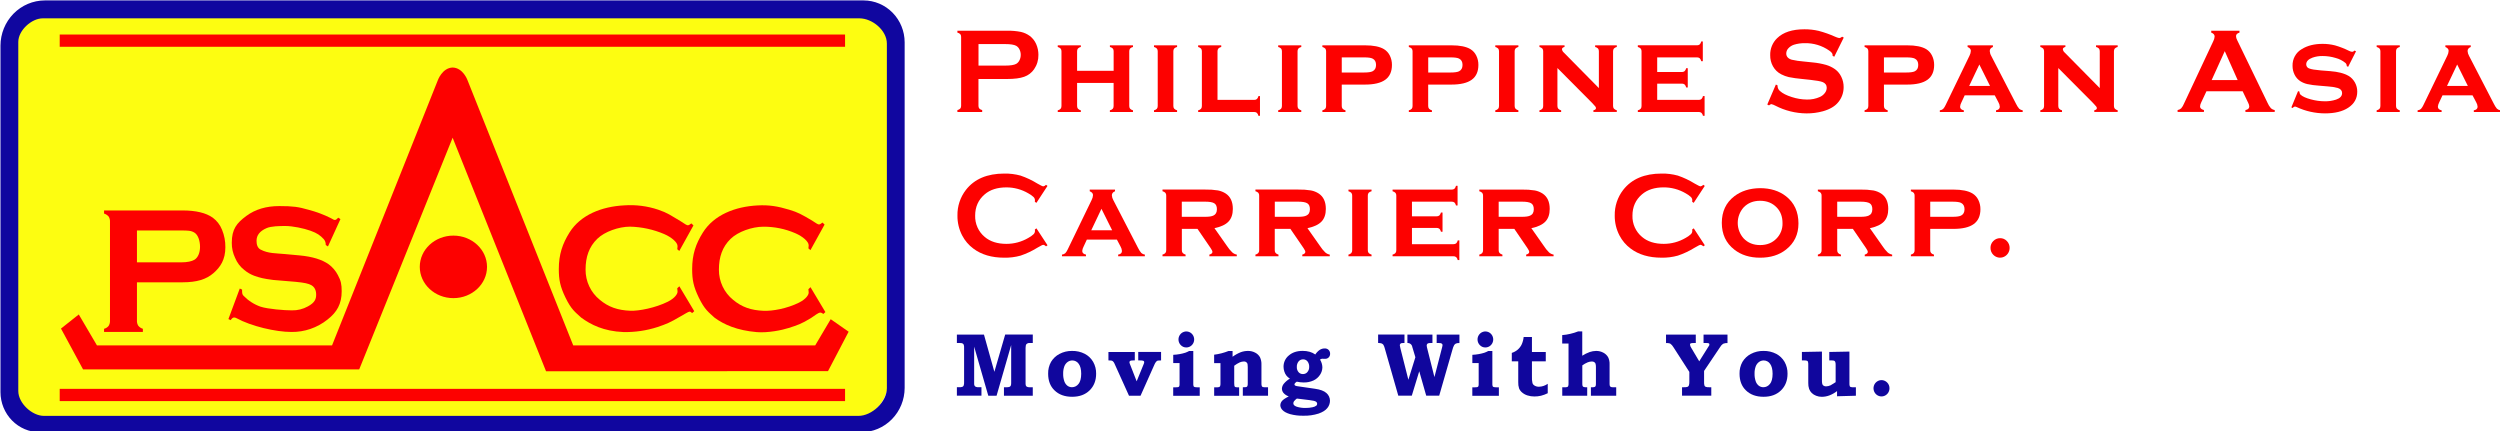 <svg width="394" height="68" viewBox="0 0 394 68" fill="none" xmlns="http://www.w3.org/2000/svg">
<g clip-path="url(#clip0_2562_10960)">
<path d="M133.285 1.3H8.875C5.116 1.3 2.068 4.41 2.068 8.247V59.55C2.068 63.387 5.116 66.497 8.875 66.497H133.285C137.044 66.497 140.092 63.387 140.092 59.55V8.247C140.092 4.41 137.044 1.3 133.285 1.3Z" fill="#FDFD11"/>
<path d="M21.584 44.499V50.5C21.565 50.793 21.637 51.084 21.788 51.334C21.979 51.564 22.232 51.732 22.516 51.816V52.308H16.4V51.816C16.683 51.748 16.937 51.587 17.122 51.358C17.277 51.105 17.351 50.808 17.333 50.51V34.96C17.352 34.669 17.28 34.38 17.128 34.134C16.936 33.907 16.683 33.742 16.4 33.659V33.167H28.771C30.876 33.167 32.464 33.547 33.534 34.309C34.184 34.79 34.689 35.448 34.991 36.208C35.352 37.081 35.531 38.022 35.517 38.969C35.517 40.927 34.732 42.104 33.624 43.059C32.515 44.014 31.053 44.492 28.771 44.492L21.584 44.499ZM21.584 41.347H28.537C29.557 41.347 30.225 41.178 30.622 40.95C31.206 40.611 31.525 39.819 31.525 38.905C31.525 37.991 31.236 37.039 30.664 36.676C30.117 36.324 29.567 36.324 28.537 36.324H21.584V41.347Z" fill="#FD0100"/>
<path d="M53.653 34.531L51.686 38.84L51.337 38.611C51.354 38.278 51.245 37.95 51.031 37.697C50.476 37.1 50.007 36.747 48.929 36.361C47.85 35.974 46.104 35.618 44.995 35.618C44.053 35.618 42.727 35.633 42.004 35.957C40.955 36.409 40.43 37.071 40.43 37.943C40.43 38.518 40.566 39.068 41.065 39.331C42.283 39.973 43.47 39.901 44.917 40.041L47.22 40.253C49.23 40.44 50.76 40.909 51.809 41.659C52.41 42.105 52.904 42.685 53.251 43.355C53.728 44.236 53.849 44.807 53.849 45.9C53.849 47.904 53.102 49.209 51.606 50.369C49.984 51.66 47.979 52.347 45.922 52.318C43.465 52.318 39.588 51.412 37.296 50.157C37.175 50.086 37.041 50.044 36.902 50.035C36.707 50.035 36.528 50.176 36.364 50.457L35.998 50.288L37.789 45.471L38.153 45.64V45.781C38.153 46.086 38.153 46.378 38.355 46.588C39.114 47.378 40.044 47.976 41.07 48.335C42.265 48.717 44.822 48.912 45.989 48.912C46.875 48.936 47.752 48.719 48.53 48.285C49.628 47.691 49.828 47.112 49.826 46.441C49.826 46.195 49.816 45.359 49.067 44.941C48.621 44.692 47.973 44.548 46.6 44.417L43.043 44.119C41.429 43.91 40.985 43.771 40.09 43.469C39.517 43.257 38.983 42.949 38.511 42.557C37.868 42.06 37.365 41.399 37.053 40.64C36.699 39.901 36.52 39.088 36.53 38.265C36.53 36.11 37.296 35.16 38.831 34.025C40.23 32.992 41.959 32.475 44.018 32.477C46.178 32.477 47.036 32.6 48.646 33.065C49.84 33.375 50.999 33.809 52.106 34.359C52.505 34.581 52.655 34.687 52.809 34.663C52.964 34.639 53.06 34.565 53.308 34.307L53.653 34.531Z" fill="#FD0100"/>
<path d="M127.735 45.26L130.081 49.185L129.749 49.483C129.516 49.285 129.348 49.241 129.171 49.275C128.993 49.309 128.416 49.682 127.813 50.123C126.279 51.067 125.596 51.271 124.295 51.69C123.268 52.029 121.008 52.492 119.258 52.341C116.167 52.072 114.106 51.167 112.61 50.063C111.658 49.183 111.05 48.796 110.134 46.907C109.288 45.161 109.084 44.088 109.084 42.412C109.084 40.102 109.667 38.409 110.776 36.645C112.514 33.879 115.831 32.556 119.417 32.373C121.245 32.279 122.588 32.512 124.384 33.051C125.772 33.47 126.304 33.779 127.918 34.724C128.609 35.185 128.903 35.375 129.068 35.375C129.204 35.375 129.388 35.275 129.623 35.076L129.955 35.392L127.725 39.422L127.404 39.142C127.408 39.054 127.418 38.966 127.432 38.879C127.442 38.774 127.447 38.697 127.447 38.652C127.447 38.08 126.53 37.269 125.352 36.759C123.755 36.068 122.037 35.717 120.303 35.729C118.535 35.729 116.3 36.516 115.151 37.639C113.838 38.901 113.3 40.523 113.3 42.497C113.294 43.412 113.492 44.316 113.881 45.14C114.269 45.965 114.836 46.688 115.54 47.255C116.908 48.399 118.365 48.905 120.36 48.983C121.739 49.035 123.999 48.644 125.91 47.7C127.057 47.131 127.49 46.422 127.447 46.066C127.447 46.042 127.432 45.877 127.404 45.574L127.735 45.26Z" fill="#FD0100"/>
<path d="M107.066 45.12L109.413 49.045L109.081 49.344C108.846 49.145 108.795 49.089 108.617 49.125C108.439 49.161 107.931 49.473 107.156 49.917C105.546 50.858 105.081 51.045 103.625 51.542C101.885 52.105 100.067 52.371 98.242 52.332C95.144 52.205 93.09 51.159 91.595 50.054C90.642 49.174 90.034 48.788 89.119 46.898C88.273 45.153 88.068 44.079 88.068 42.403C88.068 40.093 88.652 38.4 89.758 36.636C91.498 33.87 94.815 32.547 98.4 32.364C100.199 32.242 102.004 32.472 103.718 33.042C105.257 33.565 105.637 33.909 107.251 34.855C107.944 35.315 108.236 35.505 108.403 35.505C108.539 35.505 108.723 35.407 108.956 35.207L109.288 35.524L107.056 39.552L106.736 39.272C106.739 39.184 106.749 39.096 106.766 39.009C106.776 38.904 106.781 38.828 106.781 38.782C106.781 38.211 105.862 37.401 104.683 36.891C102.973 36.16 101.143 35.763 99.289 35.721C97.521 35.721 95.286 36.508 94.137 37.63C92.826 38.892 92.286 40.514 92.286 42.488C92.28 43.403 92.479 44.307 92.867 45.131C93.255 45.956 93.823 46.679 94.526 47.246C95.894 48.391 97.351 48.896 99.346 48.974C100.723 49.027 103.334 48.503 105.242 47.553C106.388 46.983 106.822 46.274 106.781 45.918C106.781 45.894 106.766 45.729 106.736 45.424L107.066 45.12Z" fill="#FD0100"/>
<path d="M130.919 50.306L128.474 54.438H90.341L73.695 12.678C73.695 12.678 73.002 10.687 71.342 10.643C69.68 10.69 68.989 12.678 68.989 12.678L52.329 54.438H15.281L12.416 49.559L9.611 51.781L13.089 58.212H56.613L71.335 21.706L86.057 58.512L130.496 58.487L133.744 52.277L130.919 50.306Z" fill="#FD0100"/>
<path d="M71.456 46.986C74.383 46.986 76.755 44.78 76.755 42.059C76.755 39.338 74.383 37.132 71.456 37.132C68.529 37.132 66.156 39.338 66.156 42.059C66.156 44.78 68.529 46.986 71.456 46.986Z" fill="#FD0100"/>
<path d="M133.182 61.283H9.41V63.213H133.182V61.283Z" fill="#FD0100"/>
<path d="M133.182 5.442H9.41V7.373H133.182V5.442Z" fill="#FD0100"/>
<path d="M136.117 0.068H7.056C5.206 0.074 3.434 0.826 2.126 2.161C0.818 3.496 0.081 5.304 0.076 7.192V61.807C0.081 63.48 0.734 65.083 1.893 66.265C3.052 67.448 4.623 68.114 6.262 68.119H135.735C137.547 68.114 139.284 67.377 140.565 66.069C141.847 64.761 142.569 62.989 142.573 61.139V6.658C142.567 4.912 141.885 3.24 140.675 2.006C139.466 0.771 137.827 0.075 136.117 0.068ZM139.773 61.176C139.773 63.341 137.403 65.544 135.286 65.544H6.931C5.053 65.544 2.883 63.544 2.883 61.628V6.6C2.883 4.797 4.964 2.891 6.73 2.891H135.449C137.485 2.891 139.77 4.79 139.77 6.868L139.773 61.176Z" fill="#10069F"/>
<path d="M162.31 5.676C161.885 5.363 161.402 5.143 160.891 5.028C160.175 4.887 159.446 4.825 158.717 4.842H150.885V5.142C151.057 5.178 151.217 5.262 151.345 5.386C151.439 5.512 151.484 5.669 151.473 5.827V16.67C151.483 16.826 151.438 16.979 151.345 17.103C151.217 17.226 151.057 17.311 150.885 17.347V17.647H154.793V17.347C154.622 17.315 154.464 17.232 154.34 17.108C154.243 16.984 154.195 16.828 154.205 16.67V12.45H158.71C159.869 12.45 160.772 12.333 161.417 12.098C162.045 11.878 162.59 11.463 162.975 10.91C163.432 10.247 163.67 9.452 163.654 8.641C163.656 8.052 163.535 7.469 163.297 6.933C163.077 6.436 162.737 6.004 162.31 5.676ZM160.67 9.499C160.558 9.738 160.377 9.936 160.151 10.067C159.819 10.249 159.233 10.34 158.395 10.339H154.212V6.946H158.395C159.234 6.946 159.82 7.037 160.151 7.219C160.377 7.35 160.558 7.548 160.67 7.786C160.802 8.048 160.87 8.339 160.867 8.634C160.871 8.935 160.804 9.231 160.67 9.499Z" fill="#FD0100"/>
<path d="M174.92 7.402C175.094 7.44 175.255 7.526 175.384 7.651C175.475 7.778 175.52 7.934 175.509 8.091V11.161H169.75V8.091C169.74 7.932 169.786 7.774 169.88 7.646C170.006 7.52 170.166 7.434 170.339 7.399V7.143H166.699V7.405C166.872 7.446 167.031 7.534 167.16 7.658C167.253 7.785 167.298 7.941 167.288 8.099V16.694C167.297 16.855 167.25 17.014 167.155 17.143C167.03 17.269 166.872 17.355 166.699 17.387V17.65H170.339V17.387C170.165 17.346 170.007 17.257 169.88 17.129C169.787 17.001 169.741 16.843 169.75 16.683V13.07H175.505V16.692C175.515 16.854 175.468 17.014 175.372 17.143C175.248 17.269 175.089 17.355 174.917 17.387V17.65H178.558V17.387C178.385 17.346 178.226 17.257 178.099 17.129C178.005 17.002 177.959 16.844 177.97 16.685V8.096C177.959 7.936 178.005 7.778 178.099 7.65C178.225 7.523 178.385 7.437 178.558 7.402V7.143H174.919L174.92 7.402Z" fill="#FD0100"/>
<path d="M181.869 7.402C182.041 7.443 182.2 7.531 182.328 7.655C182.422 7.781 182.468 7.938 182.457 8.096V16.69C182.467 16.852 182.42 17.011 182.323 17.14C182.2 17.266 182.041 17.352 181.869 17.384V17.647H185.509V17.384C185.335 17.342 185.176 17.253 185.048 17.126C184.956 16.998 184.911 16.84 184.92 16.682V8.096C184.91 7.936 184.955 7.778 185.048 7.65C185.175 7.524 185.335 7.438 185.509 7.402V7.143H181.869V7.402Z" fill="#FD0100"/>
<path d="M198.085 15.613C197.957 15.708 197.8 15.754 197.642 15.742H191.879V8.096C191.87 7.936 191.915 7.778 192.009 7.65C192.135 7.523 192.294 7.437 192.468 7.402V7.143H188.828V7.405C189.001 7.446 189.159 7.533 189.287 7.658C189.381 7.784 189.427 7.941 189.416 8.099V16.694C189.426 16.855 189.379 17.014 189.283 17.143C189.159 17.269 189.001 17.355 188.828 17.387V17.65H197.636C197.795 17.638 197.953 17.684 198.081 17.781C198.205 17.91 198.29 18.073 198.325 18.25H198.573V15.142H198.334C198.293 15.319 198.207 15.481 198.085 15.613Z" fill="#FD0100"/>
<path d="M201.443 7.402C201.616 7.443 201.775 7.53 201.904 7.655C201.997 7.781 202.042 7.938 202.032 8.096V16.69C202.041 16.851 201.994 17.011 201.899 17.14C201.775 17.266 201.616 17.351 201.443 17.384V17.647H205.083V17.384C204.909 17.343 204.751 17.254 204.624 17.126C204.53 16.998 204.484 16.841 204.494 16.682V8.096C204.484 7.936 204.53 7.778 204.624 7.65C204.75 7.523 204.909 7.437 205.083 7.402V7.143H201.443V7.402Z" fill="#FD0100"/>
<path d="M218.118 7.748C217.447 7.344 216.446 7.143 215.117 7.143H208.406V7.405C208.579 7.446 208.738 7.534 208.867 7.658C208.96 7.785 209.005 7.941 208.995 8.099V16.694C209.004 16.855 208.957 17.014 208.862 17.143C208.738 17.27 208.579 17.355 208.406 17.387V17.65H212.047V17.387C211.874 17.346 211.715 17.257 211.587 17.129C211.493 17.002 211.448 16.844 211.459 16.685V13.33H215.115C216.555 13.33 217.624 13.076 218.322 12.567C219.02 12.058 219.37 11.281 219.371 10.235C219.378 9.724 219.264 9.219 219.039 8.762C218.833 8.342 218.513 7.99 218.118 7.748ZM216.307 11.239C216.055 11.364 215.608 11.427 214.964 11.427H211.461V9.044H214.97C215.621 9.044 216.068 9.106 216.313 9.231C216.681 9.412 216.865 9.739 216.865 10.235C216.865 10.73 216.674 11.057 216.307 11.239Z" fill="#FD0100"/>
<path d="M231.746 7.748C231.075 7.344 230.075 7.143 228.745 7.143H222.031V7.405C222.204 7.446 222.363 7.534 222.492 7.658C222.585 7.785 222.63 7.941 222.62 8.099V16.694C222.629 16.855 222.582 17.014 222.487 17.143C222.362 17.269 222.204 17.355 222.031 17.387V17.65H225.671V17.387C225.497 17.346 225.339 17.257 225.212 17.129C225.118 17.002 225.072 16.844 225.082 16.685V13.33H228.738C230.179 13.33 231.248 13.076 231.946 12.567C232.644 12.058 232.993 11.281 232.994 10.235C233.002 9.724 232.888 9.219 232.662 8.762C232.458 8.342 232.14 7.99 231.746 7.748ZM229.937 11.239C229.684 11.364 229.236 11.427 228.594 11.427H225.089V9.044H228.6C229.251 9.044 229.698 9.106 229.943 9.231C230.311 9.412 230.495 9.739 230.495 10.235C230.495 10.73 230.304 11.057 229.937 11.239Z" fill="#FD0100"/>
<path d="M235.658 7.402C235.831 7.443 235.989 7.53 236.117 7.655C236.211 7.781 236.257 7.938 236.246 8.096V16.69C236.256 16.851 236.209 17.011 236.114 17.14C235.989 17.266 235.831 17.351 235.658 17.384V17.647H239.298V17.384C239.124 17.342 238.965 17.253 238.837 17.126C238.745 16.998 238.7 16.84 238.709 16.682V8.096C238.699 7.936 238.745 7.778 238.837 7.65C238.964 7.524 239.124 7.438 239.298 7.402V7.143H235.658V7.402Z" fill="#FD0100"/>
<path d="M251.395 7.402C251.569 7.438 251.728 7.524 251.855 7.65C251.948 7.778 251.993 7.936 251.983 8.096V13.885L246.461 8.287C246.301 8.157 246.196 7.97 246.167 7.763C246.167 7.587 246.301 7.465 246.571 7.397V7.143H242.617V7.405C242.79 7.446 242.949 7.534 243.078 7.658C243.171 7.785 243.216 7.941 243.205 8.099V16.694C243.215 16.855 243.168 17.014 243.073 17.143C242.948 17.269 242.79 17.355 242.617 17.387V17.65H246.037V17.387C245.865 17.349 245.707 17.262 245.582 17.134C245.486 17.006 245.439 16.846 245.449 16.685V10.723L250.916 16.22C251.179 16.493 251.348 16.677 251.415 16.77C251.481 16.844 251.52 16.939 251.526 17.04C251.526 17.209 251.39 17.328 251.121 17.379V17.642H254.808V17.379C254.635 17.337 254.476 17.248 254.348 17.121C254.256 16.993 254.21 16.835 254.22 16.677V8.096C254.21 7.936 254.255 7.778 254.348 7.65C254.475 7.524 254.635 7.438 254.808 7.402V7.143H251.395V7.402Z" fill="#FD0100"/>
<path d="M268.147 15.613C268.02 15.707 267.866 15.753 267.71 15.742H261.174V13.181H265.054C265.213 13.17 265.372 13.217 265.499 13.315C265.622 13.444 265.706 13.606 265.742 13.781H265.991V10.751H265.742C265.702 10.928 265.615 11.091 265.489 11.22C265.364 11.316 265.21 11.362 265.054 11.351H261.174V9.044H267.425C267.584 9.033 267.742 9.078 267.871 9.173C267.995 9.303 268.08 9.467 268.113 9.645H268.363V6.539H268.113C268.078 6.716 267.994 6.879 267.871 7.009C267.742 7.104 267.584 7.151 267.425 7.139H258.119V7.402C258.292 7.443 258.451 7.531 258.579 7.655C258.673 7.782 258.718 7.938 258.707 8.096V16.69C258.717 16.852 258.67 17.011 258.574 17.14C258.45 17.266 258.292 17.352 258.119 17.384V17.647H267.706C267.865 17.637 268.022 17.685 268.148 17.783C268.271 17.91 268.354 18.072 268.386 18.247H268.644V15.142H268.386C268.353 15.319 268.27 15.483 268.147 15.613Z" fill="#FD0100"/>
<path d="M289.078 8.941L290.574 5.925L290.318 5.784C290.195 5.906 290.036 5.983 289.866 6.001C289.641 5.955 289.422 5.883 289.214 5.784C288.376 5.407 287.509 5.099 286.622 4.865C285.886 4.694 285.133 4.61 284.378 4.615C282.467 4.615 281.034 5.082 280.078 6.015C279.72 6.358 279.437 6.775 279.249 7.238C279.06 7.7 278.97 8.199 278.984 8.7C278.972 9.311 279.121 9.914 279.416 10.447C279.719 10.995 280.177 11.437 280.731 11.714C281.104 11.907 281.499 12.054 281.907 12.15C282.573 12.282 283.244 12.377 283.92 12.436L285.336 12.587C286.285 12.692 286.916 12.806 287.228 12.927C287.672 13.109 287.893 13.411 287.893 13.834C287.889 14.129 287.788 14.414 287.607 14.645C287.407 14.913 287.145 15.127 286.845 15.267C286.189 15.564 285.476 15.708 284.759 15.688C283.954 15.679 283.154 15.546 282.387 15.294C281.553 15.032 280.937 14.719 280.54 14.356C280.422 14.264 280.325 14.147 280.257 14.012C280.188 13.878 280.15 13.729 280.144 13.578V13.456L279.878 13.323L278.525 16.471L278.793 16.612C278.897 16.509 279.027 16.438 279.169 16.407C279.383 16.461 279.59 16.543 279.785 16.649C281.309 17.441 282.993 17.859 284.702 17.871C285.58 17.879 286.456 17.765 287.303 17.532C288.389 17.224 289.189 16.752 289.703 16.115C290.262 15.447 290.565 14.595 290.557 13.717C290.56 13.161 290.436 12.612 290.195 12.114C289.966 11.632 289.624 11.217 289.198 10.905C288.766 10.602 288.29 10.373 287.787 10.226C287.105 10.035 286.408 9.906 285.705 9.841L284.262 9.692C283.625 9.645 282.993 9.551 282.369 9.41C281.8 9.235 281.514 8.907 281.513 8.427C281.517 8.121 281.636 7.829 281.846 7.611C282.087 7.351 282.389 7.158 282.723 7.049C283.281 6.878 283.861 6.795 284.443 6.805C285.811 6.774 287.155 7.181 288.285 7.969C288.64 8.213 288.817 8.439 288.817 8.647C288.82 8.697 288.82 8.747 288.817 8.796L289.078 8.941Z" fill="#FD0100"/>
<path d="M303.574 7.748C302.902 7.344 301.9 7.143 300.57 7.143H293.859V7.405C294.031 7.444 294.19 7.529 294.32 7.651C294.413 7.778 294.458 7.934 294.448 8.092V16.687C294.457 16.848 294.41 17.007 294.315 17.136C294.191 17.263 294.032 17.348 293.859 17.38V17.643H297.499V17.38C297.326 17.339 297.167 17.25 297.04 17.123C296.946 16.995 296.9 16.837 296.91 16.678V13.33H300.567C302.007 13.33 303.076 13.076 303.774 12.567C304.472 12.058 304.821 11.281 304.821 10.235C304.828 9.724 304.714 9.219 304.488 8.762C304.285 8.342 303.968 7.99 303.574 7.748ZM301.765 11.239C301.512 11.364 301.065 11.427 300.422 11.427H296.91V9.044H300.422C301.072 9.044 301.52 9.106 301.765 9.231C302.132 9.412 302.316 9.739 302.316 10.235C302.316 10.73 302.132 11.057 301.765 11.239Z" fill="#FD0100"/>
<path d="M317.712 16.332L313.815 8.8C313.68 8.568 313.601 8.308 313.584 8.04C313.584 7.751 313.75 7.539 314.082 7.402V7.143H310.091V7.405C310.435 7.549 310.607 7.749 310.606 8.006C310.593 8.275 310.521 8.538 310.395 8.774L306.636 16.543C306.537 16.773 306.401 16.986 306.235 17.172C306.086 17.293 305.906 17.368 305.717 17.387V17.65H309.499V17.387C309.105 17.306 308.911 17.114 308.911 16.816C308.93 16.588 308.995 16.367 309.104 16.168L309.637 15.023H314.372L314.94 16.098C315.072 16.316 315.151 16.562 315.169 16.817C315.169 17.127 314.97 17.317 314.573 17.387V17.65H318.777V17.387C318.57 17.359 318.376 17.27 318.217 17.131C318.015 16.889 317.845 16.62 317.712 16.332ZM310.34 13.547L311.944 10.167L313.63 13.547H310.34Z" fill="#FD0100"/>
<path d="M330.333 7.402C330.506 7.438 330.666 7.524 330.793 7.65C330.886 7.778 330.932 7.936 330.922 8.096V13.885L325.399 8.287C325.239 8.157 325.134 7.97 325.104 7.763C325.104 7.587 325.239 7.465 325.508 7.397V7.143H321.555V7.405C321.727 7.446 321.886 7.534 322.015 7.658C322.108 7.785 322.154 7.941 322.143 8.099V16.694C322.152 16.855 322.105 17.014 322.01 17.143C321.886 17.27 321.727 17.355 321.555 17.387V17.65H324.975V17.387C324.803 17.348 324.645 17.261 324.519 17.134C324.424 17.006 324.377 16.846 324.386 16.685V10.723L329.854 16.22C330.118 16.493 330.284 16.676 330.352 16.77C330.419 16.844 330.458 16.939 330.464 17.04C330.464 17.209 330.329 17.328 330.058 17.379V17.642H333.746V17.379C333.573 17.338 333.414 17.248 333.287 17.121C333.193 16.993 333.147 16.836 333.158 16.677V8.096C333.147 7.936 333.193 7.778 333.287 7.65C333.413 7.523 333.573 7.437 333.746 7.402V7.143H330.333V7.402Z" fill="#FD0100"/>
<path d="M357.353 16.184L352.572 6.314C352.467 6.125 352.407 5.912 352.397 5.695C352.397 5.431 352.579 5.247 352.941 5.142V4.842H348.492V5.142C348.848 5.266 349.026 5.473 349.026 5.761C349.004 6.024 348.929 6.279 348.805 6.511L344.19 16.348C344.084 16.616 343.935 16.864 343.749 17.081C343.59 17.221 343.395 17.312 343.188 17.344V17.644H347.342V17.344C346.932 17.237 346.727 17.047 346.727 16.771C346.742 16.564 346.799 16.363 346.893 16.18L347.738 14.379H353.441L354.302 16.18C354.402 16.359 354.465 16.557 354.486 16.762C354.486 17.081 354.284 17.275 353.878 17.344V17.644H358.496V17.344C358.266 17.306 358.051 17.2 357.88 17.039C357.663 16.782 357.485 16.494 357.353 16.184ZM348.555 12.622L350.623 8.059L352.657 12.622H348.555Z" fill="#FD0100"/>
<path d="M370.134 11.962C369.47 11.562 368.504 11.311 367.238 11.211L365.785 11.099C364.873 11.024 364.257 10.922 363.937 10.793C363.799 10.753 363.677 10.668 363.591 10.55C363.504 10.432 363.459 10.289 363.46 10.142C363.46 9.68 363.793 9.326 364.457 9.082C364.966 8.905 365.502 8.819 366.04 8.829C366.74 8.829 367.436 8.933 368.107 9.138C368.671 9.284 369.198 9.553 369.651 9.927C369.716 9.988 369.767 10.064 369.801 10.148C369.834 10.232 369.849 10.323 369.845 10.413L370.064 10.536L371.306 8.088L371.085 7.966C370.986 8.075 370.854 8.148 370.709 8.171C370.526 8.147 370.348 8.089 370.184 8.001C369.483 7.653 368.753 7.369 368.002 7.153C367.357 6.99 366.694 6.909 366.03 6.914C364.73 6.914 363.639 7.19 362.757 7.74C362.302 8.002 361.926 8.386 361.67 8.851C361.414 9.316 361.288 9.843 361.305 10.376C361.301 10.869 361.415 11.355 361.637 11.792C361.847 12.21 362.165 12.562 362.556 12.81C362.89 13.015 363.253 13.164 363.633 13.251C364.221 13.377 364.817 13.458 365.416 13.495L366.859 13.617C367.396 13.646 367.929 13.731 368.449 13.87C368.89 14.021 369.114 14.286 369.114 14.667C369.114 15.145 368.795 15.489 368.158 15.7C367.594 15.883 367.004 15.972 366.412 15.963C365.657 15.961 364.907 15.858 364.178 15.658C363.424 15.454 362.894 15.215 362.588 14.94C362.529 14.889 362.483 14.826 362.451 14.754C362.419 14.683 362.403 14.605 362.403 14.527V14.452L362.174 14.359L361.117 16.928L361.347 17.023C361.381 16.96 361.43 16.906 361.489 16.867C361.549 16.828 361.617 16.804 361.687 16.798C361.773 16.802 361.857 16.825 361.935 16.864C363.345 17.524 364.878 17.867 366.43 17.868C367.969 17.868 369.188 17.57 370.086 16.976C371.03 16.356 371.502 15.512 371.502 14.443C371.506 13.944 371.383 13.452 371.145 13.016C370.907 12.58 370.561 12.215 370.143 11.957L370.134 11.962Z" fill="#FD0100"/>
<path d="M374.562 7.402C374.735 7.443 374.894 7.53 375.023 7.655C375.117 7.781 375.162 7.938 375.151 8.096V16.69C375.161 16.851 375.114 17.011 375.018 17.14C374.894 17.266 374.735 17.352 374.562 17.384V17.647H378.204V17.384C378.03 17.342 377.871 17.253 377.743 17.126C377.65 16.998 377.604 16.841 377.615 16.682V8.096C377.604 7.936 377.65 7.778 377.743 7.65C377.87 7.524 378.03 7.438 378.204 7.402V7.143H374.562V7.402Z" fill="#FD0100"/>
<path d="M393.017 16.332L389.12 8.8C388.987 8.568 388.909 8.308 388.891 8.04C388.891 7.751 389.057 7.539 389.39 7.402V7.143H385.391V7.405C385.735 7.549 385.906 7.749 385.906 8.006C385.894 8.275 385.821 8.538 385.695 8.774L381.936 16.543C381.837 16.773 381.701 16.985 381.536 17.172C381.386 17.294 381.206 17.368 381.016 17.387V17.65H384.8V17.387C384.406 17.306 384.21 17.114 384.21 16.816C384.229 16.588 384.295 16.368 384.402 16.168L384.938 15.023H389.67L390.239 16.098C390.372 16.315 390.451 16.562 390.47 16.817C390.47 17.127 390.271 17.317 389.873 17.387V17.65H394.078V17.387C393.87 17.359 393.676 17.27 393.518 17.131C393.317 16.888 393.149 16.62 393.017 16.332ZM385.645 13.547L387.251 10.167L388.936 13.547H385.645Z" fill="#FD0100"/>
<path d="M163.339 31.971L165.086 29.298L164.847 29.128C164.737 29.257 164.587 29.343 164.423 29.371C164.313 29.371 164.004 29.225 163.496 28.93C162.658 28.411 161.766 27.99 160.837 27.673C160.004 27.445 159.143 27.338 158.281 27.354C155.579 27.354 153.559 28.214 152.223 29.934C151.334 31.084 150.864 32.513 150.894 33.978C150.88 35.066 151.135 36.141 151.635 37.104C152.059 37.924 152.663 38.633 153.4 39.176C154.668 40.134 156.293 40.613 158.272 40.613C159.14 40.629 160.005 40.52 160.842 40.287C161.772 39.974 162.664 39.553 163.501 39.032C164.009 38.732 164.318 38.582 164.428 38.581C164.593 38.609 164.743 38.696 164.852 38.825L165.091 38.656L163.344 35.987L163.095 36.166C163.107 36.246 163.113 36.328 163.113 36.41C163.11 36.506 163.088 36.6 163.049 36.688C163.01 36.775 162.954 36.854 162.884 36.919C162.637 37.147 162.362 37.34 162.066 37.495C161.018 38.111 159.829 38.434 158.62 38.433C157.186 38.433 156.043 38.068 155.191 37.338C154.704 36.934 154.315 36.422 154.053 35.84C153.792 35.258 153.666 34.623 153.684 33.983C153.684 32.602 154.187 31.484 155.191 30.628C156.039 29.897 157.18 29.532 158.615 29.532C159.824 29.531 161.012 29.854 162.061 30.467C162.357 30.622 162.631 30.816 162.879 31.042C162.949 31.107 163.005 31.185 163.044 31.272C163.083 31.36 163.105 31.454 163.108 31.55C163.108 31.634 163.102 31.718 163.09 31.802L163.339 31.971Z" fill="#FD0100"/>
<path d="M179.356 39.075L175.459 31.54C175.325 31.309 175.247 31.049 175.229 30.78C175.229 30.494 175.395 30.272 175.728 30.143V29.88H171.743V30.143C172.085 30.287 172.258 30.482 172.258 30.743C172.244 31.013 172.172 31.276 172.045 31.513L168.286 39.28C168.188 39.51 168.053 39.723 167.887 39.909C167.738 40.031 167.557 40.106 167.367 40.124V40.387H171.15V40.124C170.757 40.043 170.561 39.852 170.561 39.553C170.581 39.326 170.647 39.105 170.754 38.905L171.287 37.76H176.022L176.59 38.835C176.722 39.053 176.801 39.3 176.82 39.555C176.82 39.867 176.622 40.063 176.223 40.124V40.387H180.429V40.124C180.222 40.097 180.026 40.008 179.867 39.868C179.663 39.628 179.491 39.361 179.356 39.075ZM171.984 36.288L173.589 32.907L175.274 36.288H171.984Z" fill="#FD0100"/>
<path d="M193.348 38.73L191.399 35.959C192.418 35.747 193.155 35.402 193.61 34.922C194.066 34.443 194.294 33.777 194.295 32.924C194.295 31.805 193.924 30.998 193.182 30.504C192.806 30.261 192.388 30.093 191.95 30.01C191.291 29.905 190.623 29.86 189.956 29.875H183.209V30.138C183.381 30.179 183.539 30.266 183.668 30.39C183.762 30.516 183.808 30.673 183.797 30.831V39.426C183.808 39.587 183.76 39.747 183.663 39.875C183.539 40.002 183.381 40.087 183.209 40.119V40.387H186.848V40.124C186.675 40.084 186.515 39.995 186.388 39.867C186.296 39.738 186.25 39.581 186.26 39.422V36.072H188.726L190.782 39.076C190.978 39.358 191.078 39.566 191.078 39.704C191.078 39.897 190.912 40.043 190.599 40.124V40.387H194.92V40.124C194.653 40.076 194.403 39.955 194.199 39.773C193.878 39.459 193.592 39.109 193.348 38.73ZM189.966 34.168H186.252V31.785H189.966C190.645 31.785 191.118 31.872 191.385 32.047C191.653 32.217 191.786 32.533 191.786 32.975C191.786 33.476 191.595 33.811 191.216 33.979C190.946 34.105 190.53 34.168 189.966 34.168Z" fill="#FD0100"/>
<path d="M208.005 38.73L206.055 35.959C207.072 35.748 207.81 35.402 208.267 34.923C208.725 34.443 208.953 33.777 208.952 32.925C208.952 31.805 208.581 30.998 207.838 30.504C207.463 30.261 207.045 30.093 206.607 30.011C205.944 29.905 205.273 29.86 204.603 29.875H197.857V30.138C198.03 30.179 198.188 30.266 198.316 30.39C198.411 30.517 198.457 30.673 198.446 30.831V39.426C198.456 39.587 198.408 39.747 198.311 39.875C198.188 40.002 198.03 40.087 197.857 40.12V40.388H201.49V40.125C201.316 40.084 201.157 39.995 201.03 39.867C200.937 39.739 200.892 39.581 200.902 39.422V36.073H203.368L205.424 39.076C205.62 39.358 205.72 39.567 205.72 39.704C205.72 39.897 205.553 40.043 205.241 40.125V40.388H209.57V40.125C209.303 40.077 209.054 39.955 208.849 39.773C208.53 39.459 208.247 39.109 208.005 38.73ZM204.621 34.168H200.909V31.785H204.621C205.302 31.785 205.776 31.872 206.042 32.048C206.31 32.217 206.442 32.533 206.442 32.975C206.442 33.476 206.251 33.812 205.872 33.98C205.602 34.112 205.186 34.168 204.621 34.168Z" fill="#FD0100"/>
<path d="M212.516 30.143C212.688 30.184 212.846 30.271 212.974 30.395C213.069 30.521 213.115 30.678 213.104 30.837V39.431C213.114 39.592 213.066 39.752 212.969 39.88C212.846 40.007 212.688 40.092 212.516 40.124V40.387H216.155V40.124C215.981 40.084 215.822 39.995 215.695 39.867C215.602 39.739 215.557 39.581 215.567 39.422V30.837C215.557 30.677 215.602 30.519 215.695 30.39C215.822 30.265 215.982 30.179 216.155 30.143V29.88H212.516V30.143Z" fill="#FD0100"/>
<path d="M229.498 38.352C229.372 38.446 229.217 38.492 229.061 38.481H222.525V35.92H226.404C226.564 35.908 226.722 35.955 226.851 36.054C226.973 36.183 227.057 36.344 227.093 36.52H227.343V33.491H227.093C227.054 33.668 226.966 33.831 226.841 33.961C226.715 34.056 226.56 34.103 226.404 34.091H222.525V31.785H228.775C228.934 31.773 229.092 31.818 229.222 31.913C229.346 32.043 229.43 32.207 229.465 32.385H229.714V29.279H229.465C229.43 29.456 229.346 29.62 229.222 29.749C229.093 29.845 228.934 29.891 228.775 29.88H219.469V30.143C219.641 30.184 219.799 30.271 219.927 30.395C220.022 30.521 220.068 30.678 220.057 30.836V39.431C220.067 39.592 220.019 39.751 219.924 39.88C219.8 40.007 219.641 40.092 219.469 40.124V40.387H229.056C229.214 40.377 229.37 40.426 229.496 40.523C229.62 40.649 229.704 40.812 229.736 40.988H229.993V37.882H229.742C229.707 38.059 229.622 38.222 229.498 38.352Z" fill="#FD0100"/>
<path d="M243.288 38.73L241.34 35.959C242.357 35.747 243.094 35.402 243.55 34.922C244.007 34.443 244.235 33.779 244.235 32.929C244.235 31.81 243.864 31.003 243.123 30.509C242.747 30.266 242.329 30.098 241.892 30.015C241.229 29.91 240.558 29.865 239.888 29.88H233.141V30.143C233.313 30.184 233.472 30.271 233.601 30.395C233.694 30.522 233.74 30.678 233.729 30.836V39.431C233.738 39.592 233.691 39.751 233.596 39.88C233.472 40.007 233.313 40.092 233.141 40.124V40.387H236.78V40.124C236.607 40.084 236.448 39.994 236.321 39.867C236.227 39.739 236.181 39.581 236.192 39.422V36.072H238.658L240.709 39.076C240.905 39.358 241.003 39.566 241.003 39.704C241.003 39.897 240.837 40.043 240.524 40.124V40.387H244.845V40.124C244.578 40.076 244.328 39.955 244.124 39.773C243.808 39.458 243.528 39.108 243.288 38.73ZM239.906 34.168H236.192V31.785H239.906C240.585 31.785 241.059 31.872 241.327 32.047C241.593 32.217 241.726 32.532 241.726 32.975C241.726 33.475 241.536 33.811 241.156 33.979C240.886 34.105 240.47 34.168 239.906 34.168Z" fill="#FD0100"/>
<path d="M266.926 31.971L268.672 29.298L268.433 29.128C268.324 29.257 268.175 29.342 268.011 29.371C267.901 29.371 267.59 29.225 267.082 28.93C266.244 28.411 265.352 27.989 264.423 27.673C263.59 27.445 262.73 27.337 261.869 27.354C259.166 27.354 257.147 28.214 255.811 29.934C254.922 31.084 254.452 32.513 254.482 33.978C254.47 35.066 254.726 36.141 255.226 37.102C255.65 37.922 256.254 38.632 256.991 39.175C258.259 40.132 259.882 40.611 261.862 40.611C262.729 40.628 263.594 40.518 264.431 40.285C265.361 39.972 266.254 39.551 267.09 39.03C267.599 38.73 267.909 38.579 268.019 38.579C268.183 38.608 268.333 38.694 268.441 38.823L268.68 38.654L266.934 35.986L266.686 36.164C266.697 36.245 266.703 36.326 266.705 36.408C266.701 36.504 266.68 36.599 266.64 36.686C266.601 36.774 266.545 36.852 266.475 36.917C266.228 37.144 265.952 37.338 265.656 37.494C264.608 38.11 263.419 38.433 262.209 38.432C260.776 38.432 259.633 38.066 258.781 37.336C258.294 36.933 257.904 36.42 257.643 35.838C257.381 35.257 257.255 34.621 257.274 33.981C257.274 32.6 257.776 31.482 258.781 30.626C259.633 29.895 260.776 29.529 262.209 29.529C263.418 29.528 264.607 29.85 265.656 30.463C265.951 30.619 266.227 30.813 266.475 31.038C266.545 31.103 266.601 31.182 266.64 31.269C266.68 31.356 266.701 31.451 266.705 31.547C266.703 31.631 266.697 31.715 266.686 31.798L266.926 31.971Z" fill="#FD0100"/>
<path d="M281.476 30.931C280.384 30.08 279.02 29.654 277.383 29.654C275.765 29.674 274.412 30.099 273.327 30.931C272.014 31.938 271.357 33.338 271.357 35.133C271.357 36.91 272.014 38.311 273.327 39.336C274.406 40.187 275.764 40.613 277.402 40.613C279.039 40.613 280.397 40.187 281.476 39.336C282.783 38.311 283.436 36.939 283.436 35.218C283.436 33.386 282.783 31.957 281.476 30.931ZM279.997 37.572C279.333 38.272 278.467 38.622 277.402 38.623C276.336 38.625 275.468 38.274 274.797 37.572C274.199 36.905 273.867 36.033 273.867 35.129C273.867 34.224 274.199 33.352 274.797 32.685C275.462 31.991 276.327 31.644 277.393 31.644C278.459 31.644 279.327 31.991 279.997 32.685C280.618 33.316 280.927 34.148 280.926 35.18C280.938 35.622 280.861 36.062 280.702 36.473C280.542 36.884 280.302 37.258 279.997 37.572Z" fill="#FD0100"/>
<path d="M296.641 38.73L294.694 35.959C295.711 35.747 296.447 35.402 296.904 34.922C297.36 34.443 297.589 33.779 297.589 32.929C297.589 31.81 297.218 31.003 296.477 30.509C296.101 30.266 295.683 30.098 295.245 30.015C294.583 29.91 293.912 29.865 293.241 29.88H286.494V30.143C286.667 30.184 286.826 30.271 286.954 30.395C287.048 30.522 287.093 30.678 287.082 30.836V39.431C287.092 39.592 287.045 39.751 286.949 39.88C286.825 40.007 286.667 40.092 286.494 40.124V40.387H290.134V40.124C289.96 40.084 289.801 39.994 289.675 39.867C289.581 39.739 289.535 39.581 289.545 39.422V36.072H292.011L294.069 39.076C294.265 39.358 294.363 39.566 294.363 39.704C294.363 39.897 294.197 40.043 293.884 40.124V40.387H298.205V40.124C297.938 40.076 297.689 39.955 297.484 39.773C297.166 39.459 296.883 39.109 296.641 38.73ZM293.259 34.168H289.545V31.785H293.259C293.939 31.785 294.412 31.872 294.68 32.047C294.946 32.217 295.079 32.532 295.079 32.975C295.079 33.475 294.89 33.811 294.509 33.979C294.24 34.105 293.823 34.168 293.259 34.168Z" fill="#FD0100"/>
<path d="M310.867 30.491C310.194 30.083 309.192 29.88 307.863 29.88H301.152V30.143C301.325 30.184 301.484 30.271 301.613 30.395C301.706 30.522 301.751 30.679 301.741 30.837V39.431C301.75 39.592 301.703 39.751 301.608 39.88C301.484 40.007 301.325 40.092 301.152 40.124V40.387H304.792V40.124C304.618 40.084 304.459 39.995 304.333 39.867C304.239 39.739 304.193 39.581 304.203 39.422V36.072H307.86C309.3 36.072 310.369 35.818 311.067 35.307C311.765 34.797 312.114 34.02 312.115 32.975C312.122 32.465 312.008 31.959 311.783 31.503C311.579 31.083 311.261 30.732 310.867 30.491ZM309.058 33.979C308.807 34.105 308.358 34.168 307.715 34.168H304.203V31.785H307.715C308.364 31.785 308.812 31.847 309.058 31.971C309.426 32.154 309.609 32.489 309.609 32.975C309.609 33.462 309.426 33.796 309.058 33.979Z" fill="#FD0100"/>
<path d="M316.281 37.986C316.142 37.839 315.976 37.724 315.792 37.646C315.608 37.569 315.41 37.531 315.211 37.535C315.011 37.534 314.814 37.574 314.63 37.652C314.445 37.73 314.279 37.846 314.139 37.991C313.998 38.13 313.887 38.297 313.812 38.481C313.737 38.666 313.7 38.864 313.703 39.064C313.7 39.267 313.737 39.469 313.813 39.657C313.889 39.845 314.001 40.015 314.144 40.157C314.354 40.371 314.621 40.518 314.912 40.578C315.204 40.638 315.506 40.609 315.781 40.494C316.056 40.379 316.292 40.184 316.458 39.933C316.625 39.682 316.715 39.386 316.718 39.083C316.722 38.879 316.685 38.677 316.61 38.489C316.535 38.3 316.423 38.129 316.281 37.986Z" fill="#FD0100"/>
<path d="M156.713 58.599L155.072 52.728H150.805V54.062H151.323C151.456 54.053 151.589 54.077 151.71 54.131C151.795 54.181 151.86 54.26 151.895 54.353C151.936 54.511 151.952 54.674 151.941 54.837V60.232C151.952 60.408 151.931 60.585 151.878 60.753C151.838 60.844 151.768 60.918 151.68 60.962C151.52 61.015 151.351 61.037 151.182 61.026H150.805V62.359H154.677V61.026H154.223C154.08 61.034 153.937 61.014 153.801 60.968C153.718 60.933 153.647 60.874 153.597 60.799C153.545 60.704 153.521 60.596 153.527 60.488V54.635L155.754 62.364H157.06L159.361 54.379V60.307C159.372 60.467 159.35 60.629 159.297 60.78C159.253 60.865 159.183 60.932 159.097 60.97C158.928 61.022 158.752 61.042 158.575 61.031H158.223V62.364H162.765V61.031H162.231C162.095 61.037 161.96 61.009 161.838 60.948C161.761 60.906 161.702 60.837 161.671 60.755C161.633 60.609 161.619 60.457 161.63 60.307V54.837C161.63 54.536 161.678 54.328 161.776 54.224C161.847 54.161 161.931 54.113 162.021 54.084C162.111 54.055 162.206 54.045 162.3 54.055H162.767V52.722H158.419L156.713 58.599Z" fill="#10069D"/>
<path d="M170.973 55.769C170.349 55.448 169.657 55.289 168.958 55.306C168.268 55.293 167.586 55.455 166.973 55.779C166.425 56.063 165.965 56.497 165.644 57.033C165.327 57.6 165.169 58.245 165.187 58.898C165.187 60 165.519 60.872 166.184 61.515C166.874 62.194 167.804 62.533 168.972 62.533C170.119 62.533 171.035 62.197 171.721 61.524C172.407 60.851 172.75 59.977 172.75 58.9C172.764 58.247 172.604 57.602 172.286 57.034C171.974 56.495 171.519 56.056 170.973 55.769ZM169.965 60.518C169.843 60.676 169.688 60.805 169.511 60.893C169.334 60.981 169.14 61.027 168.943 61.027C168.69 61.029 168.443 60.949 168.236 60.8C168.005 60.62 167.832 60.374 167.738 60.094C167.605 59.709 167.543 59.302 167.555 58.893C167.543 58.497 167.606 58.103 167.741 57.731C167.846 57.453 168.028 57.213 168.266 57.041C168.479 56.889 168.731 56.808 168.991 56.807C169.189 56.804 169.384 56.851 169.561 56.943C169.737 57.035 169.889 57.169 170.003 57.334C170.267 57.687 170.398 58.214 170.398 58.914C170.392 59.648 170.247 60.182 169.965 60.525V60.518Z" fill="#10069D"/>
<path d="M179.387 56.804H179.707C179.869 56.792 180.032 56.811 180.187 56.86C180.228 56.876 180.264 56.904 180.29 56.941C180.316 56.978 180.329 57.022 180.33 57.067C180.318 57.185 180.286 57.3 180.235 57.406L179.138 60.093L178.088 57.406C178.041 57.304 178.011 57.194 178 57.081C178.001 57.037 178.013 56.993 178.036 56.956C178.059 56.918 178.091 56.888 178.129 56.867C178.289 56.81 178.459 56.788 178.628 56.804H178.844V55.471H174.689V56.804C174.856 56.796 175.023 56.806 175.188 56.833C175.272 56.854 175.349 56.896 175.411 56.957C175.497 57.042 175.568 57.143 175.62 57.254L177.93 62.366H179.75L181.963 57.406C182.026 57.258 182.112 57.12 182.218 56.999C182.282 56.922 182.365 56.863 182.459 56.83C182.633 56.807 182.809 56.798 182.985 56.801V55.468H179.387V56.804Z" fill="#10069D"/>
<path d="M188.248 60.989C188.186 60.965 188.135 60.92 188.104 60.86C188.066 60.714 188.052 60.563 188.062 60.412V55.313H187.419C187.222 55.422 187.016 55.514 186.804 55.59C186.516 55.68 186.223 55.751 185.927 55.804C185.588 55.864 185.245 55.904 184.901 55.921V57.22H185.899V60.516C185.907 60.637 185.891 60.758 185.852 60.873C185.821 60.933 185.769 60.979 185.706 61.002C185.558 61.036 185.407 61.048 185.255 61.04H184.896V62.373H189.079V61.04H188.714C188.557 61.046 188.4 61.029 188.248 60.989Z" fill="#10069D"/>
<path d="M186.968 54.76C187.254 54.759 187.531 54.658 187.751 54.472C187.972 54.286 188.123 54.029 188.178 53.742C188.233 53.456 188.19 53.159 188.054 52.902C187.919 52.645 187.701 52.443 187.437 52.332C187.173 52.221 186.879 52.206 186.605 52.291C186.332 52.376 186.095 52.555 185.937 52.798C185.778 53.04 185.706 53.332 185.734 53.622C185.763 53.913 185.888 54.184 186.09 54.39C186.204 54.51 186.341 54.604 186.492 54.668C186.643 54.732 186.805 54.763 186.968 54.76Z" fill="#10069D"/>
<path d="M199.02 60.998C198.948 60.97 198.889 60.916 198.854 60.846C198.81 60.694 198.793 60.534 198.804 60.376V57.503C198.825 57.087 198.746 56.673 198.573 56.297C198.4 55.994 198.145 55.748 197.839 55.59C197.481 55.395 197.081 55.297 196.676 55.306C196.296 55.306 195.92 55.372 195.562 55.5C195.097 55.683 194.657 55.926 194.253 56.224V55.313H193.624C192.893 55.607 192.128 55.804 191.348 55.9V57.233H192.345V60.456C192.355 60.594 192.335 60.732 192.287 60.861C192.251 60.929 192.191 60.981 192.12 61.007C191.929 61.044 191.735 61.058 191.54 61.048H191.353V62.381H195.286V61.048H195.067C194.826 61.048 194.673 61.014 194.61 60.944C194.547 60.875 194.513 60.691 194.513 60.393V57.64C194.791 57.427 195.091 57.246 195.408 57.101C195.606 57.019 195.817 56.974 196.031 56.97C196.129 56.962 196.229 56.98 196.319 57.023C196.408 57.066 196.486 57.131 196.544 57.213C196.612 57.308 196.646 57.52 196.646 57.847V60.378C196.656 60.539 196.638 60.7 196.592 60.854C196.568 60.895 196.535 60.931 196.497 60.958C196.458 60.985 196.414 61.003 196.368 61.012C196.202 61.029 196.036 61.036 195.87 61.032V62.366H199.843V61.032H199.511C199.346 61.043 199.182 61.032 199.02 60.998Z" fill="#10069D"/>
<path d="M208.636 56.55H208.859C208.96 56.551 209.061 56.532 209.155 56.493C209.249 56.454 209.334 56.396 209.406 56.322C209.477 56.249 209.534 56.161 209.571 56.065C209.609 55.969 209.627 55.866 209.625 55.763C209.629 55.65 209.611 55.537 209.571 55.432C209.531 55.327 209.471 55.231 209.394 55.15C209.311 55.068 209.212 55.005 209.103 54.964C208.995 54.923 208.879 54.905 208.764 54.913C208.497 54.913 208.234 54.988 208.006 55.13C207.72 55.323 207.476 55.574 207.29 55.868C207.019 55.675 206.718 55.531 206.399 55.442C206.041 55.343 205.67 55.295 205.299 55.3C204.396 55.3 203.668 55.541 203.115 56.024C202.856 56.235 202.646 56.503 202.502 56.809C202.358 57.114 202.284 57.449 202.285 57.788C202.285 58.049 202.327 58.308 202.411 58.554C202.551 59.027 202.865 59.426 203.287 59.667C202.93 59.876 202.611 60.145 202.343 60.462C202.149 60.688 202.037 60.976 202.029 61.277C202.04 61.558 202.159 61.824 202.361 62.016C202.574 62.225 202.831 62.381 203.112 62.472C202.572 62.744 202.213 62.981 202.04 63.195C201.871 63.39 201.778 63.642 201.779 63.902C201.802 64.181 201.926 64.441 202.128 64.63C202.361 64.884 202.755 65.096 203.31 65.264C203.996 65.449 204.704 65.534 205.414 65.517C206.226 65.54 207.037 65.425 207.813 65.178C208.448 64.954 208.905 64.669 209.184 64.313C209.453 63.992 209.602 63.585 209.605 63.163C209.605 62.931 209.555 62.703 209.459 62.493C209.363 62.283 209.223 62.097 209.05 61.948C208.679 61.609 208.076 61.385 207.242 61.27L204.44 60.863C204.151 60.822 204.006 60.729 204.006 60.586C204.012 60.508 204.046 60.434 204.101 60.379C204.183 60.291 204.276 60.214 204.378 60.152C204.556 60.193 204.736 60.224 204.917 60.245C205.093 60.266 205.271 60.276 205.449 60.276C205.988 60.291 206.523 60.182 207.016 59.957C207.431 59.763 207.785 59.454 208.038 59.065C208.274 58.715 208.402 58.302 208.407 57.878C208.393 57.449 208.264 57.031 208.034 56.672C208.138 56.586 208.267 56.538 208.4 56.534L208.636 56.55ZM204.385 62.812L206.396 63.059C206.914 63.124 207.241 63.201 207.376 63.29C207.437 63.323 207.488 63.372 207.524 63.431C207.56 63.491 207.579 63.559 207.581 63.629C207.583 63.681 207.576 63.733 207.558 63.781C207.541 63.83 207.514 63.874 207.479 63.912C207.295 64.055 207.078 64.147 206.85 64.182C206.491 64.26 206.126 64.297 205.759 64.292C205.29 64.305 204.821 64.241 204.372 64.102C204.011 63.975 203.83 63.8 203.83 63.575C203.829 63.458 203.863 63.344 203.928 63.248C204.061 63.081 204.215 62.935 204.387 62.812H204.385ZM206.047 58.639C205.959 58.74 205.851 58.821 205.73 58.875C205.609 58.929 205.478 58.956 205.346 58.953C205.215 58.958 205.085 58.933 204.964 58.88C204.844 58.828 204.736 58.749 204.649 58.649C204.46 58.423 204.363 58.131 204.378 57.834C204.362 57.516 204.462 57.203 204.659 56.957C204.747 56.852 204.857 56.768 204.981 56.712C205.104 56.656 205.239 56.629 205.374 56.633C205.505 56.629 205.634 56.657 205.753 56.712C205.872 56.768 205.977 56.85 206.06 56.953C206.25 57.202 206.345 57.512 206.328 57.827C206.339 58.125 206.236 58.416 206.042 58.639H206.047Z" fill="#10069D"/>
<path d="M226.418 54.061H226.764C226.922 54.047 227.081 54.077 227.224 54.148C227.264 54.176 227.296 54.214 227.317 54.258C227.338 54.302 227.348 54.351 227.345 54.4C227.318 54.595 227.275 54.786 227.217 54.974L226.066 59.429L224.947 54.974C224.896 54.801 224.862 54.623 224.846 54.443C224.845 54.385 224.857 54.328 224.882 54.276C224.906 54.225 224.942 54.179 224.987 54.144C225.126 54.074 225.281 54.045 225.436 54.061H225.753V52.728H221.808V54.061C221.992 54.045 222.175 54.102 222.319 54.221C222.463 54.339 222.556 54.51 222.579 54.697C222.595 54.755 222.613 54.811 222.634 54.867L223.064 56.302L221.959 59.852L220.698 54.867C220.654 54.72 220.624 54.57 220.61 54.417C220.61 54.341 220.635 54.267 220.681 54.207C220.722 54.149 220.78 54.107 220.847 54.087C221.012 54.06 221.179 54.051 221.346 54.058V52.725H217.191V54.058C217.378 54.045 217.565 54.069 217.743 54.127C217.854 54.172 217.952 54.247 218.024 54.344C218.132 54.54 218.211 54.751 218.26 54.97L220.372 62.362H222.498L223.673 58.51L224.773 62.362H226.817L228.911 55.084C228.97 54.841 229.06 54.606 229.178 54.387C229.248 54.281 229.343 54.196 229.456 54.141C229.633 54.077 229.82 54.05 230.007 54.061V52.728H226.418V54.061Z" fill="#10069D"/>
<path d="M234.099 54.76C234.385 54.759 234.662 54.658 234.882 54.472C235.103 54.286 235.254 54.029 235.309 53.742C235.364 53.456 235.32 53.159 235.185 52.902C235.05 52.645 234.832 52.443 234.568 52.332C234.303 52.221 234.009 52.206 233.736 52.291C233.462 52.376 233.226 52.555 233.067 52.798C232.909 53.04 232.837 53.332 232.865 53.622C232.893 53.913 233.019 54.184 233.221 54.39C233.335 54.51 233.472 54.604 233.623 54.668C233.773 54.732 233.936 54.763 234.099 54.76Z" fill="#10069D"/>
<path d="M235.381 60.989C235.319 60.965 235.267 60.92 235.236 60.86C235.198 60.714 235.184 60.563 235.195 60.412V55.313H234.561C234.363 55.422 234.157 55.514 233.945 55.59C233.657 55.68 233.364 55.751 233.067 55.804C232.728 55.864 232.386 55.904 232.042 55.921V57.22H233.039V60.516C233.048 60.637 233.033 60.759 232.993 60.873C232.961 60.933 232.909 60.979 232.846 61.002C232.699 61.036 232.547 61.048 232.396 61.04H232.037V62.373H236.223V61.04H235.858C235.697 61.047 235.536 61.03 235.381 60.989Z" fill="#10069D"/>
<path d="M241.833 60.763C241.688 60.682 241.577 60.551 241.519 60.393C241.443 60.05 241.415 59.698 241.434 59.347V56.943H243.614V55.471H241.434V53.108H240.128C240.088 53.523 239.98 53.927 239.807 54.304C239.656 54.612 239.445 54.886 239.187 55.108C238.914 55.338 238.598 55.511 238.26 55.617V56.943H239.275V60.232C239.261 60.564 239.305 60.896 239.406 61.212C239.511 61.462 239.674 61.681 239.88 61.852C240.124 62.061 240.407 62.218 240.711 62.315C241.071 62.431 241.447 62.489 241.824 62.485C242.172 62.487 242.518 62.448 242.856 62.369C243.225 62.276 243.583 62.143 243.923 61.972V60.487C243.516 60.778 243.033 60.939 242.536 60.95C242.289 60.955 242.046 60.891 241.833 60.763Z" fill="#10069D"/>
<path d="M253.907 60.999C253.863 60.982 253.822 60.956 253.787 60.923C253.752 60.89 253.724 60.85 253.705 60.805C253.672 60.638 253.66 60.467 253.67 60.297V57.413C253.688 57.023 253.606 56.635 253.434 56.287C253.256 55.987 252.999 55.744 252.693 55.586C252.34 55.395 251.945 55.299 251.546 55.306C251.207 55.31 250.871 55.367 250.549 55.476C250.133 55.625 249.736 55.821 249.364 56.061V52.225H248.727C248.317 52.388 247.895 52.519 247.464 52.615C247.05 52.715 246.628 52.781 246.203 52.812V54.145H247.2V60.41C247.209 60.554 247.193 60.698 247.152 60.836C247.125 60.902 247.076 60.956 247.014 60.989C246.876 61.027 246.733 61.042 246.59 61.033H246.211V62.366H250.143V61.033H249.997C249.852 61.042 249.706 61.023 249.567 60.978C249.498 60.949 249.443 60.895 249.412 60.826C249.376 60.665 249.362 60.5 249.372 60.336V57.586C249.634 57.39 249.919 57.227 250.22 57.103C250.432 57.018 250.657 56.973 250.884 56.97C251.015 56.966 251.144 57.001 251.255 57.07C251.348 57.132 251.421 57.221 251.461 57.327C251.51 57.531 251.529 57.742 251.518 57.952V60.336C251.527 60.499 251.514 60.663 251.478 60.822C251.448 60.891 251.395 60.947 251.328 60.978C251.2 61.023 251.065 61.042 250.929 61.033H250.727V62.366H254.715V61.033H254.396C254.232 61.043 254.068 61.032 253.907 60.999Z" fill="#10069D"/>
<path d="M268.479 54.062H268.961C269.084 54.049 269.209 54.068 269.323 54.118C269.349 54.137 269.369 54.163 269.383 54.192C269.397 54.222 269.403 54.255 269.401 54.287C269.401 54.339 269.391 54.39 269.373 54.438C269.36 54.462 269.292 54.567 269.17 54.755L267.798 56.942L266.558 54.849C266.443 54.691 266.369 54.506 266.342 54.311C266.339 54.273 266.347 54.236 266.363 54.203C266.38 54.169 266.405 54.141 266.437 54.121C266.586 54.068 266.745 54.048 266.903 54.062H267.256V52.728H262.564V54.062C262.782 54.047 263 54.073 263.208 54.138C263.422 54.286 263.6 54.482 263.728 54.711L266.24 58.612V60.118C266.254 60.329 266.229 60.541 266.169 60.743C266.128 60.839 266.055 60.918 265.963 60.965C265.76 61.022 265.55 61.044 265.34 61.029H265.089V62.362H269.699V61.029H269.366C269.181 61.041 268.996 61.019 268.818 60.965C268.73 60.925 268.66 60.853 268.622 60.763C268.57 60.571 268.551 60.371 268.564 60.173V58.456L271.081 54.711C271.2 54.501 271.363 54.32 271.558 54.18C271.778 54.089 272.016 54.048 272.253 54.062V52.728H268.479V54.062Z" fill="#10069D"/>
<path d="M279.938 55.769C279.313 55.448 278.62 55.289 277.921 55.306C277.232 55.292 276.55 55.455 275.938 55.779C275.39 56.063 274.93 56.497 274.609 57.033C274.292 57.6 274.134 58.245 274.152 58.898C274.152 60 274.484 60.872 275.149 61.515C275.84 62.194 276.77 62.533 277.937 62.533C279.084 62.533 280 62.197 280.686 61.524C281.372 60.851 281.715 59.977 281.715 58.9C281.729 58.247 281.569 57.602 281.251 57.034C280.939 56.495 280.484 56.056 279.938 55.769ZM278.929 60.518C278.808 60.676 278.653 60.805 278.476 60.893C278.299 60.981 278.104 61.027 277.907 61.027C277.654 61.029 277.406 60.949 277.199 60.8C276.968 60.621 276.794 60.375 276.701 60.094C276.568 59.709 276.506 59.302 276.518 58.893C276.505 58.497 276.569 58.103 276.704 57.731C276.809 57.453 276.991 57.213 277.229 57.041C277.441 56.889 277.694 56.808 277.952 56.807C278.15 56.804 278.346 56.851 278.522 56.943C278.699 57.035 278.85 57.169 278.964 57.334C279.228 57.687 279.36 58.214 279.362 58.914C279.357 59.648 279.214 60.182 278.933 60.525L278.929 60.518Z" fill="#10069D"/>
<path d="M291.656 60.988C291.592 60.96 291.541 60.907 291.514 60.842C291.474 60.683 291.459 60.519 291.47 60.355V55.409L288.295 55.47V56.803H288.69C288.825 56.793 288.96 56.813 289.086 56.863C289.157 56.907 289.212 56.973 289.242 57.053C289.287 57.209 289.306 57.373 289.297 57.536V60.231C288.868 60.511 288.604 60.676 288.506 60.721C288.28 60.827 288.036 60.885 287.788 60.891C287.654 60.896 287.521 60.861 287.406 60.791C287.309 60.73 287.235 60.639 287.194 60.532C287.146 60.323 287.127 60.109 287.138 59.895V55.409L283.98 55.47V56.803H284.354C284.502 56.793 284.65 56.811 284.791 56.856C284.857 56.888 284.909 56.944 284.938 57.012C284.978 57.174 284.993 57.342 284.983 57.509V60.355C284.973 60.674 285.019 60.992 285.117 61.295C285.206 61.537 285.347 61.755 285.529 61.934C285.727 62.125 285.961 62.272 286.216 62.368C286.501 62.482 286.805 62.539 287.111 62.538C287.524 62.536 287.934 62.461 288.321 62.314C288.75 62.147 289.153 61.919 289.518 61.636V62.45L292.489 62.367V61.033H292.13C291.971 61.044 291.811 61.028 291.656 60.988Z" fill="#10069D"/>
<path d="M297.414 60.283C297.208 60.072 296.937 59.942 296.647 59.912C296.357 59.883 296.066 59.958 295.824 60.123C295.581 60.288 295.403 60.534 295.318 60.819C295.233 61.103 295.248 61.409 295.36 61.684C295.471 61.959 295.672 62.185 295.93 62.326C296.187 62.466 296.483 62.511 296.769 62.453C297.055 62.395 297.312 62.237 297.497 62.008C297.682 61.778 297.783 61.489 297.783 61.192C297.786 61.023 297.754 60.855 297.691 60.698C297.628 60.542 297.533 60.401 297.414 60.283Z" fill="#10069D"/>
</g>
<defs>
<clipPath id="clip0_2562_10960">
<rect width="394" height="68" fill="white"/>
</clipPath>
</defs>
</svg>
